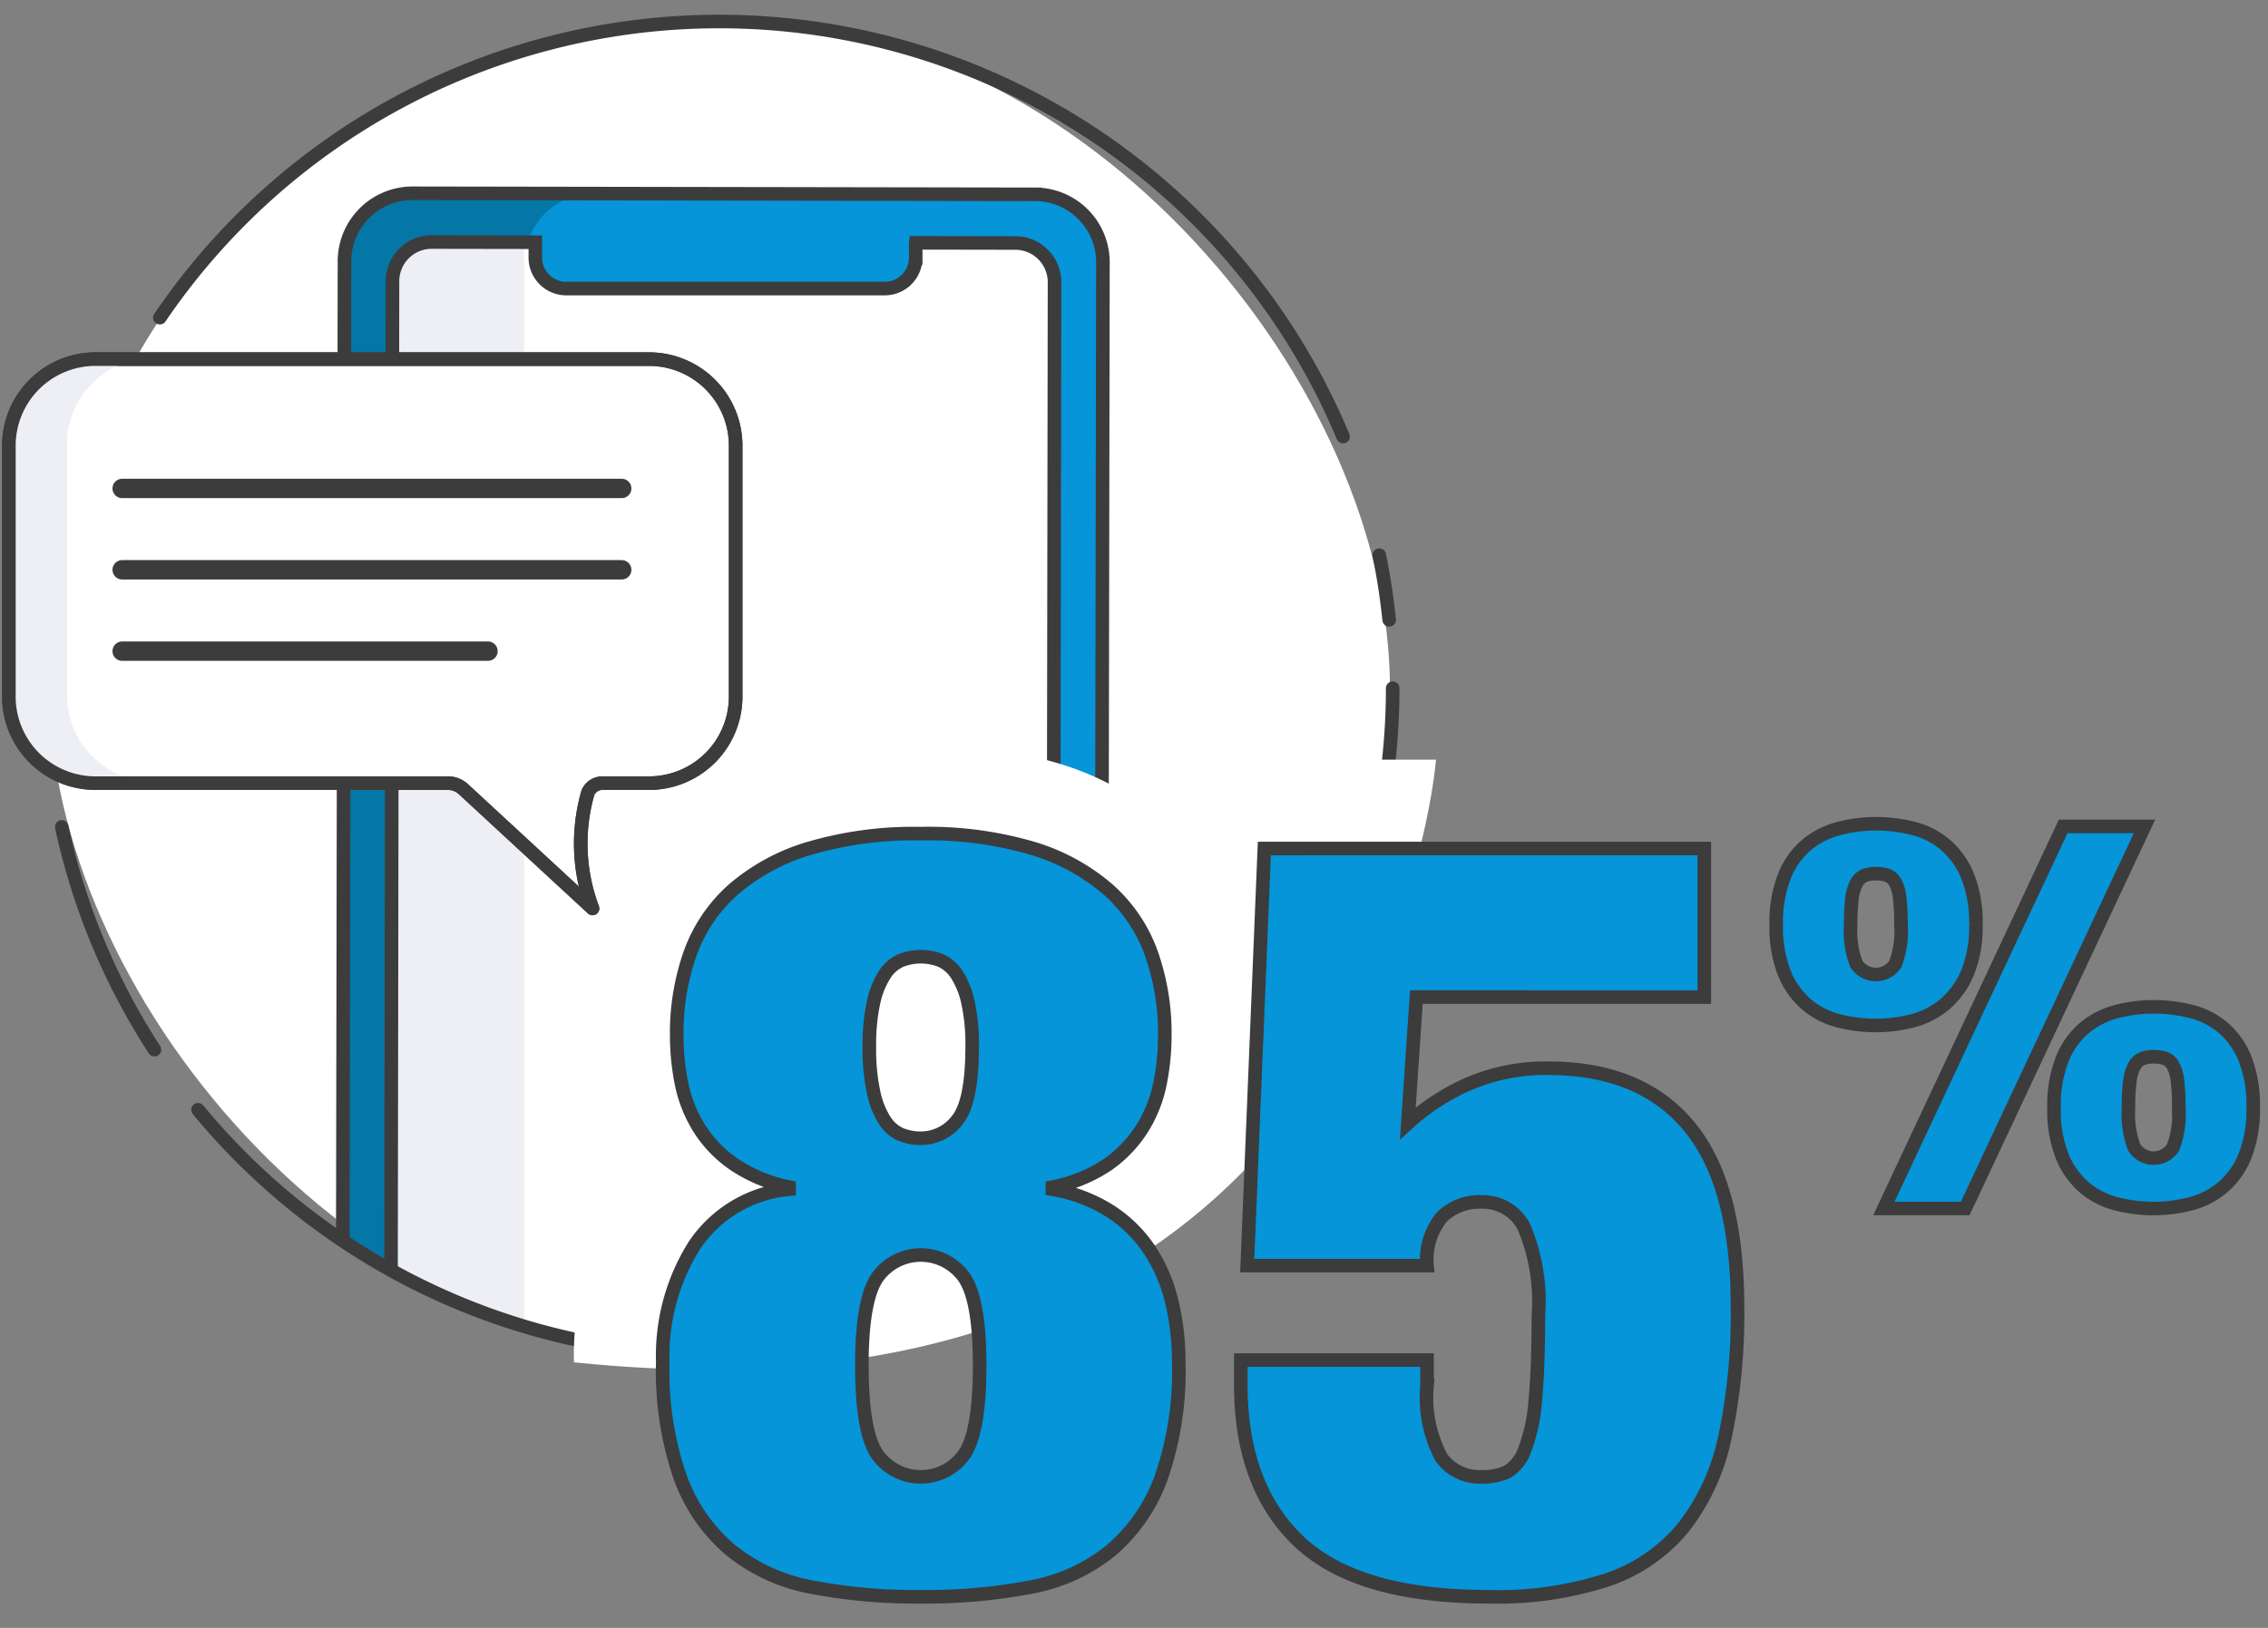<svg xmlns="http://www.w3.org/2000/svg" xmlns:xlink="http://www.w3.org/1999/xlink" viewBox="0 0 117 84" xmlns:v="https://vecta.io/nano"><rect x="0" y="0" width="117" height="84" fill="#808080" stroke="none"/><style><![CDATA[.B{isolation:isolate}.G{mix-blend-mode:overlay}.Q{fill:none}.R{stroke:#3c3c3c}.S{stroke-width:.7}.T{stroke-linejoin:round}.U{stroke-miterlimit:10}.V{stroke-linecap:round}]]></style><defs><clipPath id="A"><path d="M-3497.974-1741.909h1702.947v529.819h-1702.947z" class="Q"/></clipPath><mask id="B" x="-4067.034" y="-3602.541" width="4624.043" height="4286.449" maskUnits="userSpaceOnUse"/><clipPath id="C"><ellipse cx="37.119" cy="35.512" rx="34.726" ry="34.402" class="Q"/></clipPath><path id="D" d="M53.262 76.975l-32.075-.053a3.509 3.509 0 0 1-3.519-3.498l.103-59.964a3.51 3.51 0 0 1 3.531-3.487l32.075.054a3.508 3.508 0 0 1 3.52 3.497h0l-.103 59.965a3.508 3.508 0 0 1-3.529 3.486zm-6.023-64.408v.739a1.596 1.596 0 0 1-1.599 1.584H29.216a1.596 1.596 0 0 1-1.599-1.584v-.808l-5.335-.009a2.021 2.021 0 0 0-2.034 2.008h0l-.087 58.09a2.021 2.021 0 0 0 2.027 2.015h0l30.091.05a2.021 2.021 0 0 0 2.034-2.008h0l.087-58.09a2.021 2.021 0 0 0-2.027-2.015h0l-5.129-.009z"/><path id="E" d="M30.332 40.892a9.511 9.511 0 0 0 .236 5.985l-6.664-6.157a1.172 1.172 0 0 0-.794-.31H4.947a4.468 4.468 0 0 1-4.489-4.447V22.979a4.469 4.469 0 0 1 4.489-4.448h28.515a4.468 4.468 0 0 1 4.489 4.448v12.985a4.468 4.468 0 0 1-4.489 4.447h-2.369a.818.818 0 0 0-.761.482z"/></defs><g class="B"><g opacity=".9"><g clip-path="url(#A)"><g opacity=".3"><g mask="url(#B)"><path class="G" d="M-4067.034-2029.248c198.281 129.128 401.784 264.075 611.956 375.312 196.139 103.681 396.256 184.69 602.536 222.871 367.626 67.698 773.252-31.628 1192.689-242.788 371.715-187.639 768.78-426.312 1149.823-601.554 402.831-185.321 794.818-298.784 1067.039-583.881-196.333 712.767-938.04 940.942-1549.95 1449.347-606.444 504.753-1175.19 1307.009-1638.943 2093.849-98.492-91.619-195.023-208.732-291.302-349.321-105.397-153.734-209.925-335.111-316.755-542.281-116.567-225.605-235.76-482.416-363.487-768.698l-463.606-1052.854z" fill="#fff"/></g></g></g></g><rect x="2.535" y=".928" width="69.169" height="69.169" rx="34.584" fill="#fff"/><g clip-path="url(#C)"><use xlink:href="#D" fill="#0595d8"/><path d="M26.978 73.445l.102-59.966a3.509 3.509 0 0 1 3.531-3.486h0l-9.233-.021a3.509 3.509 0 0 0-3.53 3.487h0l-.103 59.964a3.508 3.508 0 0 0 3.519 3.498h0l9.233.02a3.508 3.508 0 0 1-3.519-3.496z" fill="#0477a6"/><path d="M47.244 12.532l5.128.009a2.021 2.021 0 0 1 2.027 2.015h0l-.087 58.09a2.021 2.021 0 0 1-2.034 2.008h0l-30.091-.05a2.021 2.021 0 0 1-2.027-2.015h0l.087-58.09a2.021 2.021 0 0 1 2.034-2.008h0l5.334.009v.768a1.631 1.631 0 0 0 1.639 1.623h16.29a1.631 1.631 0 0 0 1.639-1.622v-.736" fill="#fff"/><path d="M27.04 12.404l-4.758-.007a2.021 2.021 0 0 0-2.034 2.008h0l-.087 58.09a2.021 2.021 0 0 0 2.027 2.015h0l4.85.008z" fill="#edeff4"/><use xlink:href="#D" class="Q R S U"/></g><path d="M34.257 69.798a34.764 34.764 0 0 1-24.04-12.532m61.628-21.754a34.377 34.377 0 0 1-.333 4.784m-.359-11.648q.335 1.642.511 3.337M8.249 16.389a34.887 34.887 0 0 1 61.037 6.138M7.968 54.163a34.373 34.373 0 0 1-4.781-11.492" class="Q R S T V"/><path d="M30.332 40.892a9.511 9.511 0 0 0 .236 5.985l-6.664-6.157a1.172 1.172 0 0 0-.794-.31H4.947a4.468 4.468 0 0 1-4.489-4.447V22.979a4.469 4.469 0 0 1 4.489-4.448h28.515a4.468 4.468 0 0 1 4.489 4.448v12.985a4.468 4.468 0 0 1-4.489 4.447h-2.369a.818.818 0 0 0-.762.482" fill="#fff"/><g class="Q R T"><path d="M6.303 25.204h25.769M6.303 29.402h25.769M6.303 33.6h18.871" class="V"/><use xlink:href="#E" class="S"/></g><path d="M7.946 40.341a4.47 4.47 0 0 1-4.49-4.448V22.908a4.468 4.468 0 0 1 4.49-4.446H4.947a4.468 4.468 0 0 0-4.49 4.446v12.985a4.469 4.469 0 0 0 4.49 4.448z" fill="#edeff4"/><use xlink:href="#E" class="Q R S T"/><path d="M74.079 39.2H60.826l-.153 3.737-.415-.422a15.207 15.207 0 0 0-5.554-3.094 23.35 23.35 0 0 0-7.205-.987 23.714 23.714 0 0 0-7.165.984 15.167 15.167 0 0 0-5.596 3.099 12.593 12.593 0 0 0-3.452 5.138 17.005 17.005 0 0 0-.96 5.769 17.22 17.22 0 0 0 .339 3.4 11.556 11.556 0 0 0 1.508 3.807q.142.228.295.449l-.47.659a15.211 15.211 0 0 0-2.391 8.554C71.409 74.673 74.079 39.2 74.079 39.2z" fill="#fff"/><path d="M41.895 81.902a9.382 9.382 0 0 1-4.17-1.89 8.823 8.823 0 0 1-2.623-3.751 16.716 16.716 0 0 1-.911-5.97 10.683 10.683 0 0 1 1.63-6.025 6.591 6.591 0 0 1 4.887-2.902v-.109a7.886 7.886 0 0 1-2.844-1.178 6.376 6.376 0 0 1-1.795-1.862 6.939 6.939 0 0 1-.911-2.3 12.541 12.541 0 0 1-.248-2.492 12.375 12.375 0 0 1 .689-4.217 8.013 8.013 0 0 1 2.209-3.286 10.582 10.582 0 0 1 3.921-2.137 19.117 19.117 0 0 1 5.77-.767 19.069 19.069 0 0 1 5.799.767 10.606 10.606 0 0 1 3.892 2.138 8.022 8.022 0 0 1 2.209 3.286 12.372 12.372 0 0 1 .69 4.217 12.616 12.616 0 0 1-.248 2.492 6.939 6.939 0 0 1-.911 2.3 6.531 6.531 0 0 1-1.768 1.862 7.647 7.647 0 0 1-2.871 1.178v.109a8.064 8.064 0 0 1 3.009 1.15 6.973 6.973 0 0 1 2.016 1.999 8.425 8.425 0 0 1 1.134 2.656 13.245 13.245 0 0 1 .358 3.122 16.718 16.718 0 0 1-.911 5.97 8.938 8.938 0 0 1-2.596 3.751 9.203 9.203 0 0 1-4.169 1.89 29.065 29.065 0 0 1-5.633.493 28.629 28.629 0 0 1-5.605-.494zm3.368-6.846a2.749 2.749 0 0 0 4.473 0q.8-1.15.801-4.6 0-3.395-.801-4.546a2.749 2.749 0 0 0-4.473 0q-.801 1.15-.801 4.546 0 3.449.801 4.6zm-.193-18.677a4.295 4.295 0 0 0 .58 1.452 1.89 1.89 0 0 0 .828.712 2.671 2.671 0 0 0 1.022.191 2.36 2.36 0 0 0 1.878-.931q.772-.932.773-3.779a10.065 10.065 0 0 0-.222-2.328 4.364 4.364 0 0 0-.579-1.424 1.909 1.909 0 0 0-.829-.712 2.822 2.822 0 0 0-2.043 0 1.897 1.897 0 0 0-.828.712 4.301 4.301 0 0 0-.58 1.424 10.078 10.078 0 0 0-.221 2.328 10.428 10.428 0 0 0 .221 2.355zm42.851-12.596v7.668H73.066l-.441 6.518a11.362 11.362 0 0 1 3.231-2.081 10.092 10.092 0 0 1 4.003-.767q4.805 0 7.29 3.012 2.485 3.012 2.484 9.311a30.631 30.631 0 0 1-.635 6.654 11.362 11.362 0 0 1-2.126 4.682 8.647 8.647 0 0 1-3.948 2.74 18.373 18.373 0 0 1-6.103.876q-6.792 0-9.802-2.848-3.009-2.848-3.01-8.106v-1.26h9.609v1.314a6.568 6.568 0 0 0 .745 3.725 2.451 2.451 0 0 0 2.071.986 3.046 3.046 0 0 0 1.297-.247 2.098 2.098 0 0 0 .911-1.123 8.624 8.624 0 0 0 .553-2.519q.165-1.644.166-4.437a9.888 9.888 0 0 0-.746-4.573 2.382 2.382 0 0 0-2.181-1.287 2.777 2.777 0 0 0-2.044.767 3.449 3.449 0 0 0-.772 2.52h-9.277l.883-21.524zm14.01 3.927a6.22 6.22 0 0 1-.441 2.506 4.333 4.333 0 0 1-1.16 1.602 4.211 4.211 0 0 1-1.643.85 7.436 7.436 0 0 1-1.919.246 7.716 7.716 0 0 1-1.892-.232 4.15 4.15 0 0 1-1.643-.821 4.212 4.212 0 0 1-1.16-1.589 6.382 6.382 0 0 1-.441-2.56 6.499 6.499 0 0 1 .428-2.52 4.064 4.064 0 0 1 1.147-1.602 4.295 4.295 0 0 1 1.642-.835 7.387 7.387 0 0 1 1.919-.247 7.658 7.658 0 0 1 1.96.247 4.09 4.09 0 0 1 1.644.849 4.297 4.297 0 0 1 1.132 1.602 6.396 6.396 0 0 1 .427 2.505zm-3.865 0a11.145 11.145 0 0 0-.069-1.397 2.097 2.097 0 0 0-.234-.794.773.773 0 0 0-.414-.356 1.856 1.856 0 0 0-.58-.082 1.619 1.619 0 0 0-.58.096.837.837 0 0 0-.414.384 2.206 2.206 0 0 0-.234.794 10.35 10.35 0 0 0-.069 1.356 4.82 4.82 0 0 0 .29 2.026 1.201 1.201 0 0 0 2.016 0 4.821 4.821 0 0 0 .29-2.026zm3.314 14.65h-4.197l9.25-19.716h4.196zm14.855-5.202a6.389 6.389 0 0 1-.428 2.505 4.076 4.076 0 0 1-2.789 2.451 7.44 7.44 0 0 1-1.919.246 7.712 7.712 0 0 1-1.892-.233 4.149 4.149 0 0 1-1.643-.821 4.21 4.21 0 0 1-1.16-1.589 6.381 6.381 0 0 1-.441-2.56 6.501 6.501 0 0 1 .428-2.52 4.069 4.069 0 0 1 1.147-1.603 4.308 4.308 0 0 1 1.643-.835 7.426 7.426 0 0 1 1.919-.246 7.698 7.698 0 0 1 1.96.246 4.088 4.088 0 0 1 1.644.849 4.174 4.174 0 0 1 1.118 1.602 6.595 6.595 0 0 1 .414 2.507zm-3.838 0a11.162 11.162 0 0 0-.069-1.398 2.104 2.104 0 0 0-.234-.794.775.775 0 0 0-.414-.355 1.855 1.855 0 0 0-.58-.082 1.597 1.597 0 0 0-.58.096.831.831 0 0 0-.414.383 2.218 2.218 0 0 0-.234.794 10.386 10.386 0 0 0-.069 1.356 4.932 4.932 0 0 0 .29 2.04 1.186 1.186 0 0 0 2.016 0 4.932 4.932 0 0 0 .29-2.04z" fill="#0595d8" class="R S U"/></g></svg>